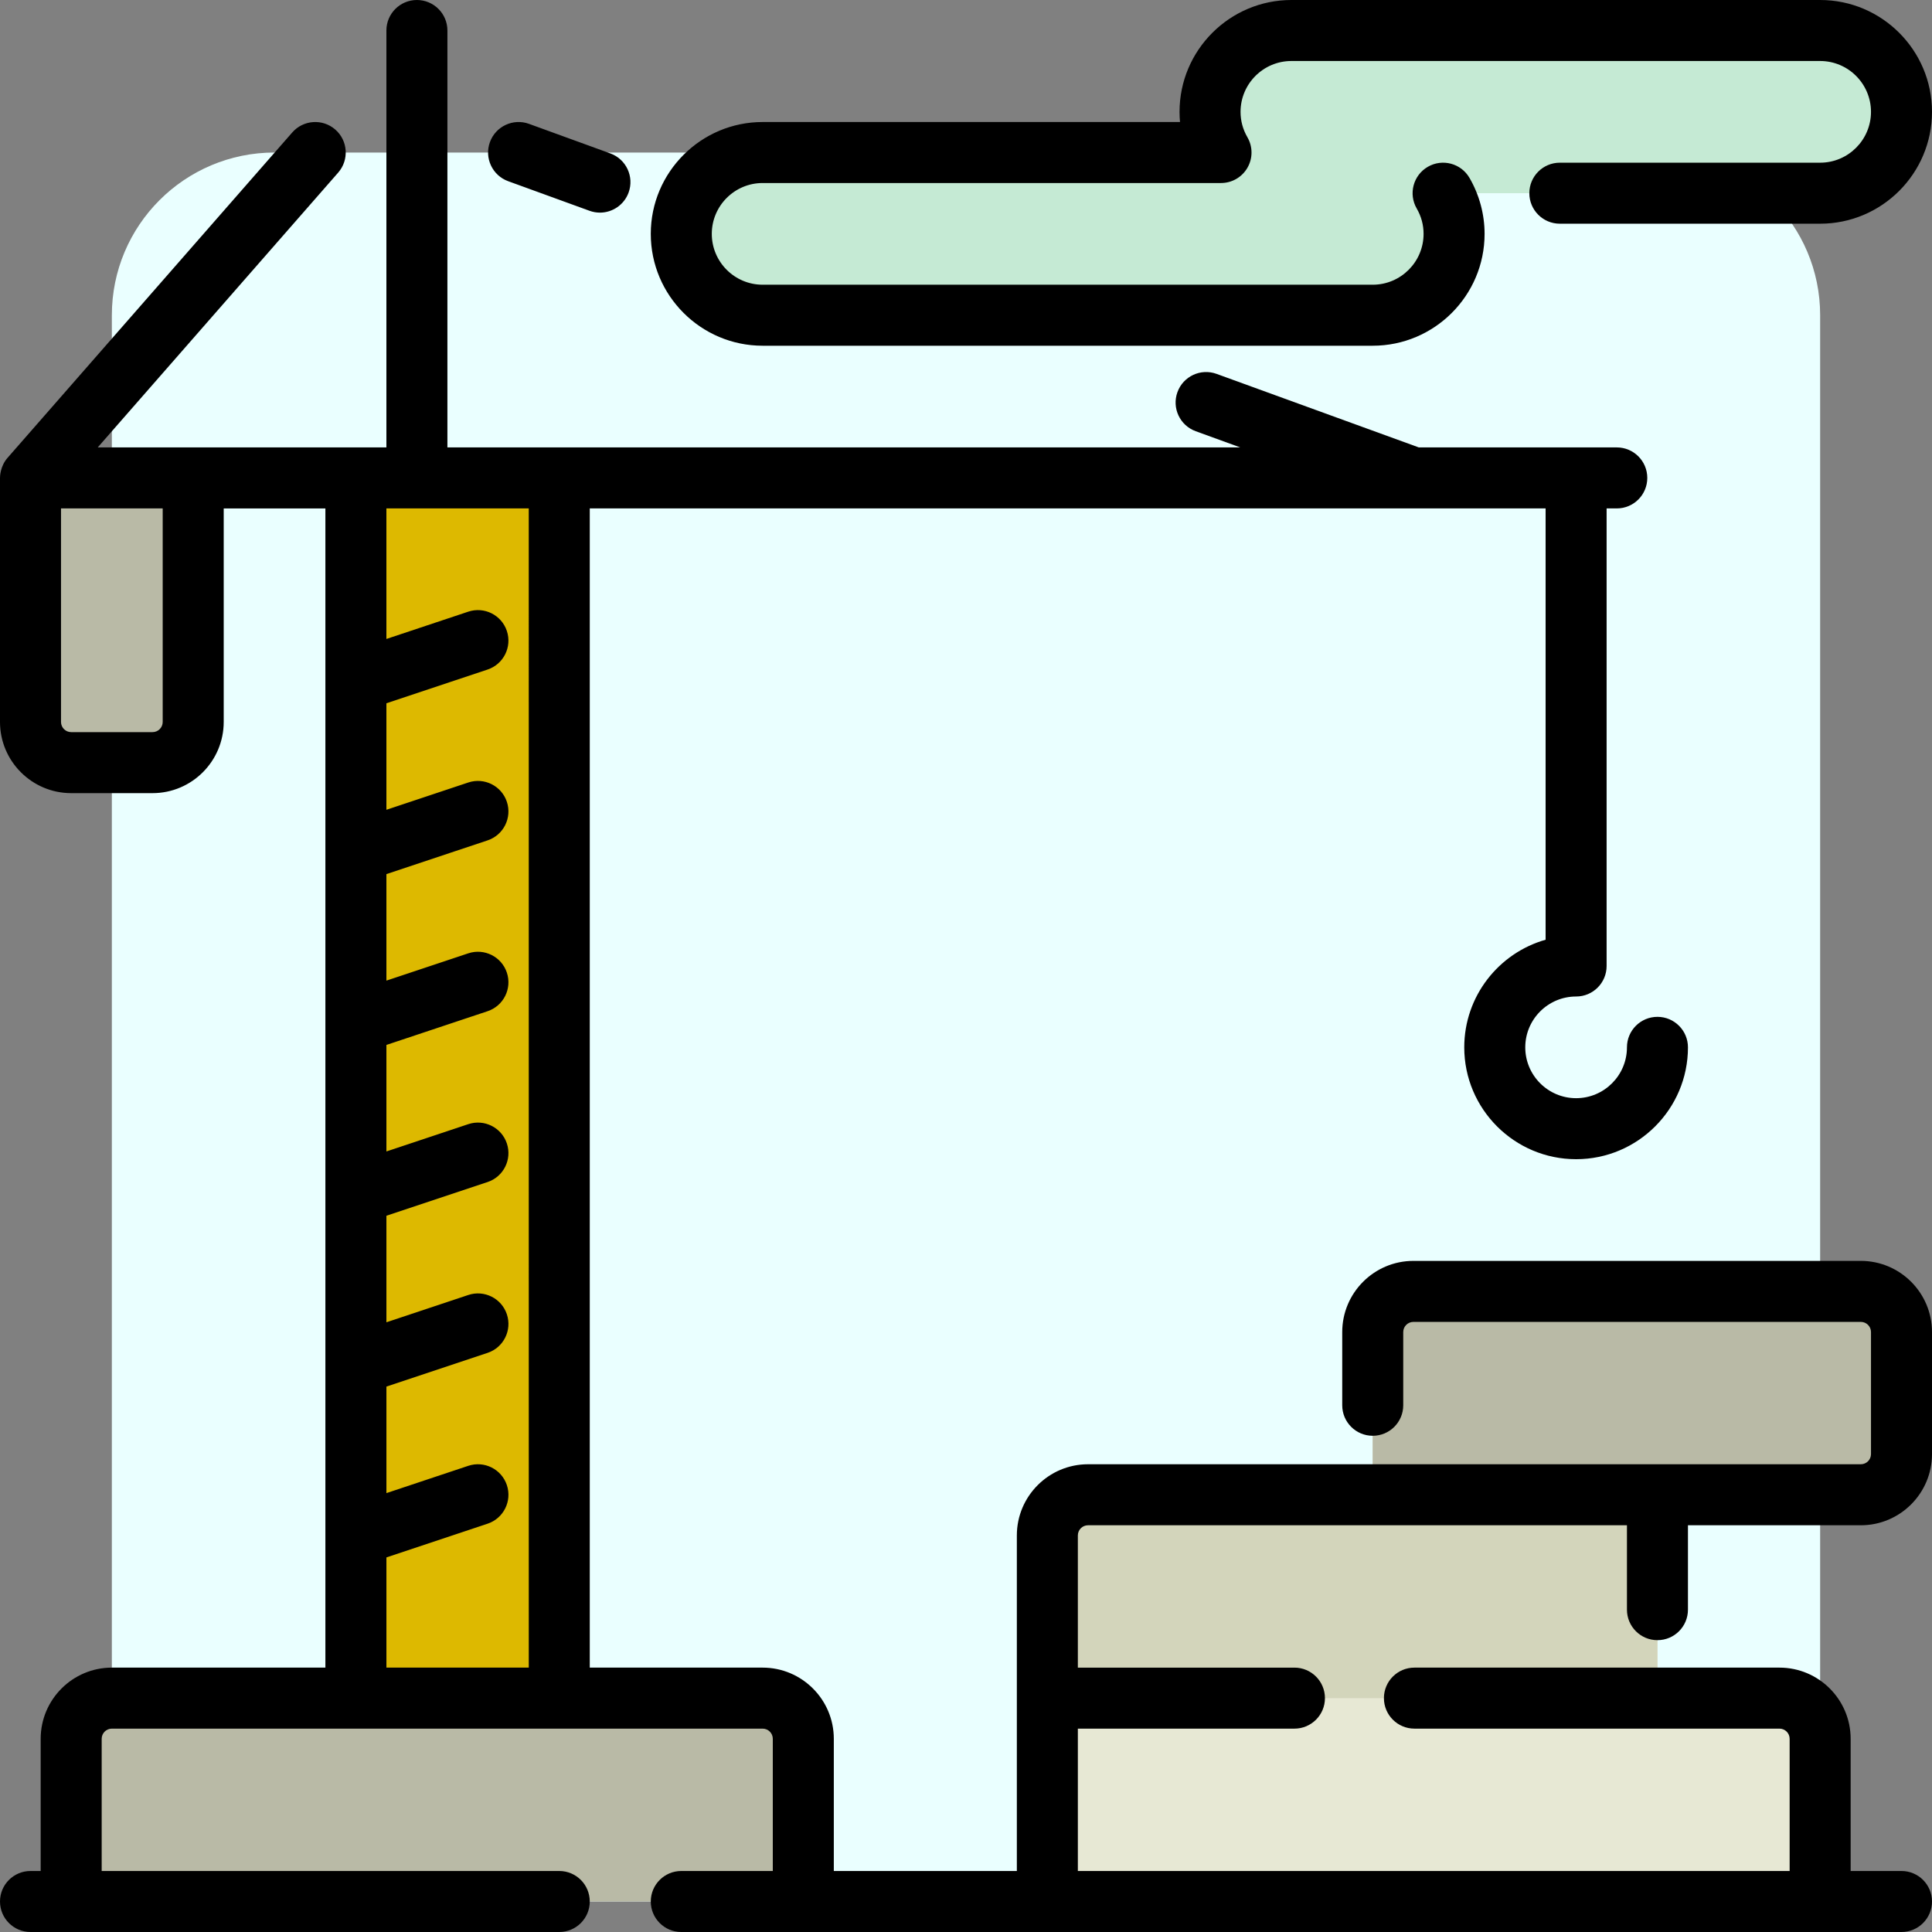 <?xml version="1.0" encoding="iso-8859-1"?>
<!-- Uploaded to: SVG Repo, www.svgrepo.com, Generator: SVG Repo Mixer Tools -->
<svg width="16" height="16" version="1.1" id="Layer_1" xmlns="http://www.w3.org/2000/svg" xmlns:xlink="http://www.w3.org/1999/xlink" 
	 viewBox="0 0 512 512" xml:space="preserve">
<rect x="0" y="0" width="512" height="512" fill="#808080" stroke="none"/>
<path style="fill:#EAFFFF;" d="M439.242,503.916H51.2c-11.906,0-21.558-9.651-21.558-21.558V83.537
	c0-23.812,19.304-43.116,43.116-43.116h366.484c23.812,0,43.116,19.304,43.116,43.116V460.8
	C482.358,484.612,463.054,503.916,439.242,503.916z"/>
<path style="fill:#B9BAA6;" d="M40.421,202.105H18.863c-5.953,0-10.779-4.826-10.779-10.779v-64.674H51.2v64.674
	C51.2,197.28,46.374,202.105,40.421,202.105z"/>
<path style="fill:#DDB900;" d="M148.211,460.8H94.316V126.653h53.895V460.8z"/>
<path style="fill:#B9BAA6;" d="M212.884,460.8v43.116H18.863V460.8c0-5.953,4.826-10.779,10.779-10.779h172.463
	C208.059,450.021,212.884,454.847,212.884,460.8z"/>
<path style="fill:#E7E8D4;" d="M503.916,353.011v32.337c0,5.953-4.826,10.779-10.779,10.779h-53.895v53.895h32.337
	c5.953,0,10.779,4.826,10.779,10.779v43.116h-204.8v-53.895v-43.116c0-5.953,4.826-10.779,10.779-10.779h75.453v-43.116
	c0-5.953,4.826-10.779,10.779-10.779h118.568C499.09,342.232,503.916,347.057,503.916,353.011z"/>
<path style="fill:#D3D5BB;" d="M503.916,353.011v32.337c0,5.953-4.826,10.779-10.779,10.779h-53.895v53.895H277.558v-43.116
	c0-5.953,4.826-10.779,10.779-10.779h75.453v-43.116c0-5.953,4.826-10.779,10.779-10.779h118.568
	C499.09,342.232,503.916,347.057,503.916,353.011z"/>
<path style="fill:#B9BAA6;" d="M503.916,353.011v32.337c0,5.953-4.826,10.779-10.779,10.779H363.789v-43.116
	c0-5.953,4.826-10.779,10.779-10.779h118.568C499.09,342.232,503.916,347.057,503.916,353.011z"/>
<path style="fill:#C5EAD4;" d="M503.916,29.642L503.916,29.642c0,11.906-9.651,21.558-21.558,21.558H382.44
	c1.838,3.173,2.907,6.848,2.907,10.779l0,0c0,11.906-9.651,21.558-21.558,21.558H202.105c-11.906,0-21.558-9.651-21.558-21.558l0,0
	c0-11.906,9.651-21.558,21.558-21.558h121.475c-1.838-3.173-2.907-6.848-2.907-10.779l0,0c0-11.906,9.651-21.558,21.558-21.558
	h140.126C494.264,8.084,503.916,17.736,503.916,29.642z"/>
<path d="M129.835,37.658c1.526-4.196,6.167-6.359,10.36-4.834l21.558,7.84c4.196,1.526,6.361,6.164,4.834,10.36
	c-1.194,3.283-4.295,5.324-7.598,5.324c-0.917,0-1.85-0.157-2.763-0.489l-21.558-7.84C130.473,46.493,128.308,41.855,129.835,37.658
	z M202.105,91.621h161.684c16.344,0,29.642-13.297,29.642-29.642c0-5.188-1.382-10.317-3.996-14.83
	c-2.238-3.863-7.181-5.183-11.047-2.945c-3.863,2.238-5.183,7.184-2.944,11.047c1.207,2.085,1.819,4.348,1.819,6.728
	c0,7.43-6.044,13.474-13.474,13.474H202.106c-7.43,0-13.474-6.044-13.474-13.474s6.043-13.475,13.473-13.475h121.475
	c2.891,0,5.56-1.542,7.004-4.046c1.443-2.504,1.44-5.588-0.009-8.089c-1.207-2.085-1.818-4.348-1.818-6.728
	c0-7.43,6.044-13.474,13.474-13.474h140.126c7.43,0,13.474,6.044,13.474,13.474s-6.044,13.474-13.474,13.474h-68.985
	c-4.466,0-8.084,3.62-8.084,8.084s3.618,8.084,8.084,8.084h68.985c16.344,0,29.642-13.297,29.642-29.642S498.702,0,482.358,0
	H342.232c-16.344,0-29.642,13.297-29.642,29.642c0,0.901,0.042,1.8,0.124,2.695H202.105c-16.344,0-29.642,13.297-29.642,29.642
	S185.761,91.621,202.105,91.621z M512,353.011v32.337c0,10.401-8.463,18.863-18.863,18.863h-45.811v22.366
	c0,4.465-3.618,8.084-8.084,8.084s-8.084-3.62-8.084-8.084v-22.366H288.337c-1.486,0-2.695,1.209-2.695,2.695v35.032h57.398
	c4.466,0,8.084,3.62,8.084,8.084s-3.618,8.084-8.084,8.084h-57.398v37.726h188.632V460.8c0-1.485-1.208-2.695-2.695-2.695h-96.741
	c-4.466,0-8.084-3.62-8.084-8.084s3.618-8.084,8.084-8.084h96.741c10.401,0,18.863,8.463,18.863,18.863v35.032h13.474
	c4.466,0,8.084,3.62,8.084,8.084c0,4.465-3.618,8.084-8.084,8.084H180.547c-4.465,0-8.084-3.62-8.084-8.084
	c0-4.465,3.62-8.084,8.084-8.084H204.8V460.8c0-1.485-1.209-2.695-2.695-2.695H29.642c-1.485,0-2.695,1.209-2.695,2.695v35.032
	h121.263c4.465,0,8.084,3.62,8.084,8.084c0,4.465-3.62,8.084-8.084,8.084H8.084C3.62,512,0,508.38,0,503.916
	c0-4.465,3.62-8.084,8.084-8.084h2.695V460.8c0-10.401,8.463-18.863,18.863-18.863h56.589v-34.844c-0.003-0.126-0.003-0.251,0-0.377
	v-44.894c-0.003-0.126-0.003-0.251,0-0.377V316.55c-0.003-0.126-0.003-0.251,0-0.377v-44.894c-0.003-0.126-0.003-0.251,0-0.377
	v-44.894c-0.003-0.126-0.003-0.251,0-0.377v-44.894c-0.003-0.126-0.003-0.251,0-0.377v-45.621H59.284v56.589
	c0,10.401-8.463,18.863-18.863,18.863H18.863C8.463,210.189,0,201.727,0,191.326v-64.637c-0.001-0.304,0-3.101,2.029-5.393
	l75.424-86.199c2.942-3.36,8.048-3.699,11.407-0.761c3.36,2.94,3.7,8.048,0.761,11.407L25.9,118.568h76.5V8.084
	C102.4,3.62,106.02,0,110.484,0s8.084,3.62,8.084,8.084v110.484H328.68l-11.81-4.294c-4.196-1.526-6.36-6.164-4.834-10.36
	c1.526-4.195,6.162-6.36,10.361-4.834l53.596,19.488h52.471c4.466,0,8.084,3.62,8.084,8.084c0,4.465-3.618,8.084-8.084,8.084h-2.695
	V256c0,4.465-3.618,8.084-8.084,8.084c-7.43,0-13.474,6.044-13.474,13.474c0,7.43,6.044,13.474,13.474,13.474
	s13.474-6.044,13.474-13.474c0-4.465,3.618-8.084,8.084-8.084s8.084,3.62,8.084,8.084c0,16.345-13.298,29.642-29.642,29.642
	s-29.642-13.297-29.642-29.642c0-13.544,9.13-24.994,21.558-28.521v-114.3h-34.844c-0.124,0.003-0.247,0.003-0.376,0H156.295v307.2
	h45.811c10.401,0,18.863,8.463,18.863,18.863v35.032h48.505v-88.926c0-10.401,8.463-18.863,18.863-18.863h204.8
	c1.486,0,2.695-1.209,2.695-2.695v-32.337c0-1.485-1.208-2.695-2.695-2.695H374.568c-1.486,0-2.695,1.209-2.695,2.695v19.402
	c0,4.465-3.618,8.084-8.084,8.084c-4.466,0-8.084-3.62-8.084-8.084v-19.402c0-10.401,8.463-18.863,18.863-18.863h118.568
	C503.537,334.147,512,342.61,512,353.011z M43.116,134.737H16.168v56.589c0,1.485,1.209,2.695,2.695,2.695h21.558
	c1.485,0,2.695-1.209,2.695-2.695V134.737z M140.126,134.737H102.4v34.594l21.696-7.232c4.234-1.411,8.814,0.877,10.226,5.114
	c1.412,4.235-0.877,8.814-5.114,10.226l-26.808,8.936v28.228l21.696-7.232c4.234-1.412,8.814,0.876,10.226,5.114
	c1.412,4.235-0.877,8.814-5.114,10.226l-26.808,8.936v28.228l21.696-7.232c4.234-1.411,8.814,0.877,10.226,5.114
	c1.412,4.235-0.877,8.814-5.114,10.226l-26.808,8.936v28.228l21.696-7.232c4.234-1.412,8.814,0.877,10.226,5.114
	c1.412,4.235-0.877,8.814-5.114,10.226l-26.808,8.936v28.228l21.696-7.232c4.234-1.411,8.814,0.876,10.226,5.114
	c1.412,4.235-0.877,8.814-5.114,10.226l-26.808,8.936v28.228l21.696-7.232c4.234-1.412,8.814,0.877,10.226,5.113
	c1.412,4.235-0.877,8.814-5.114,10.226l-26.808,8.936v29.204h37.726V134.737z"/>
</svg>